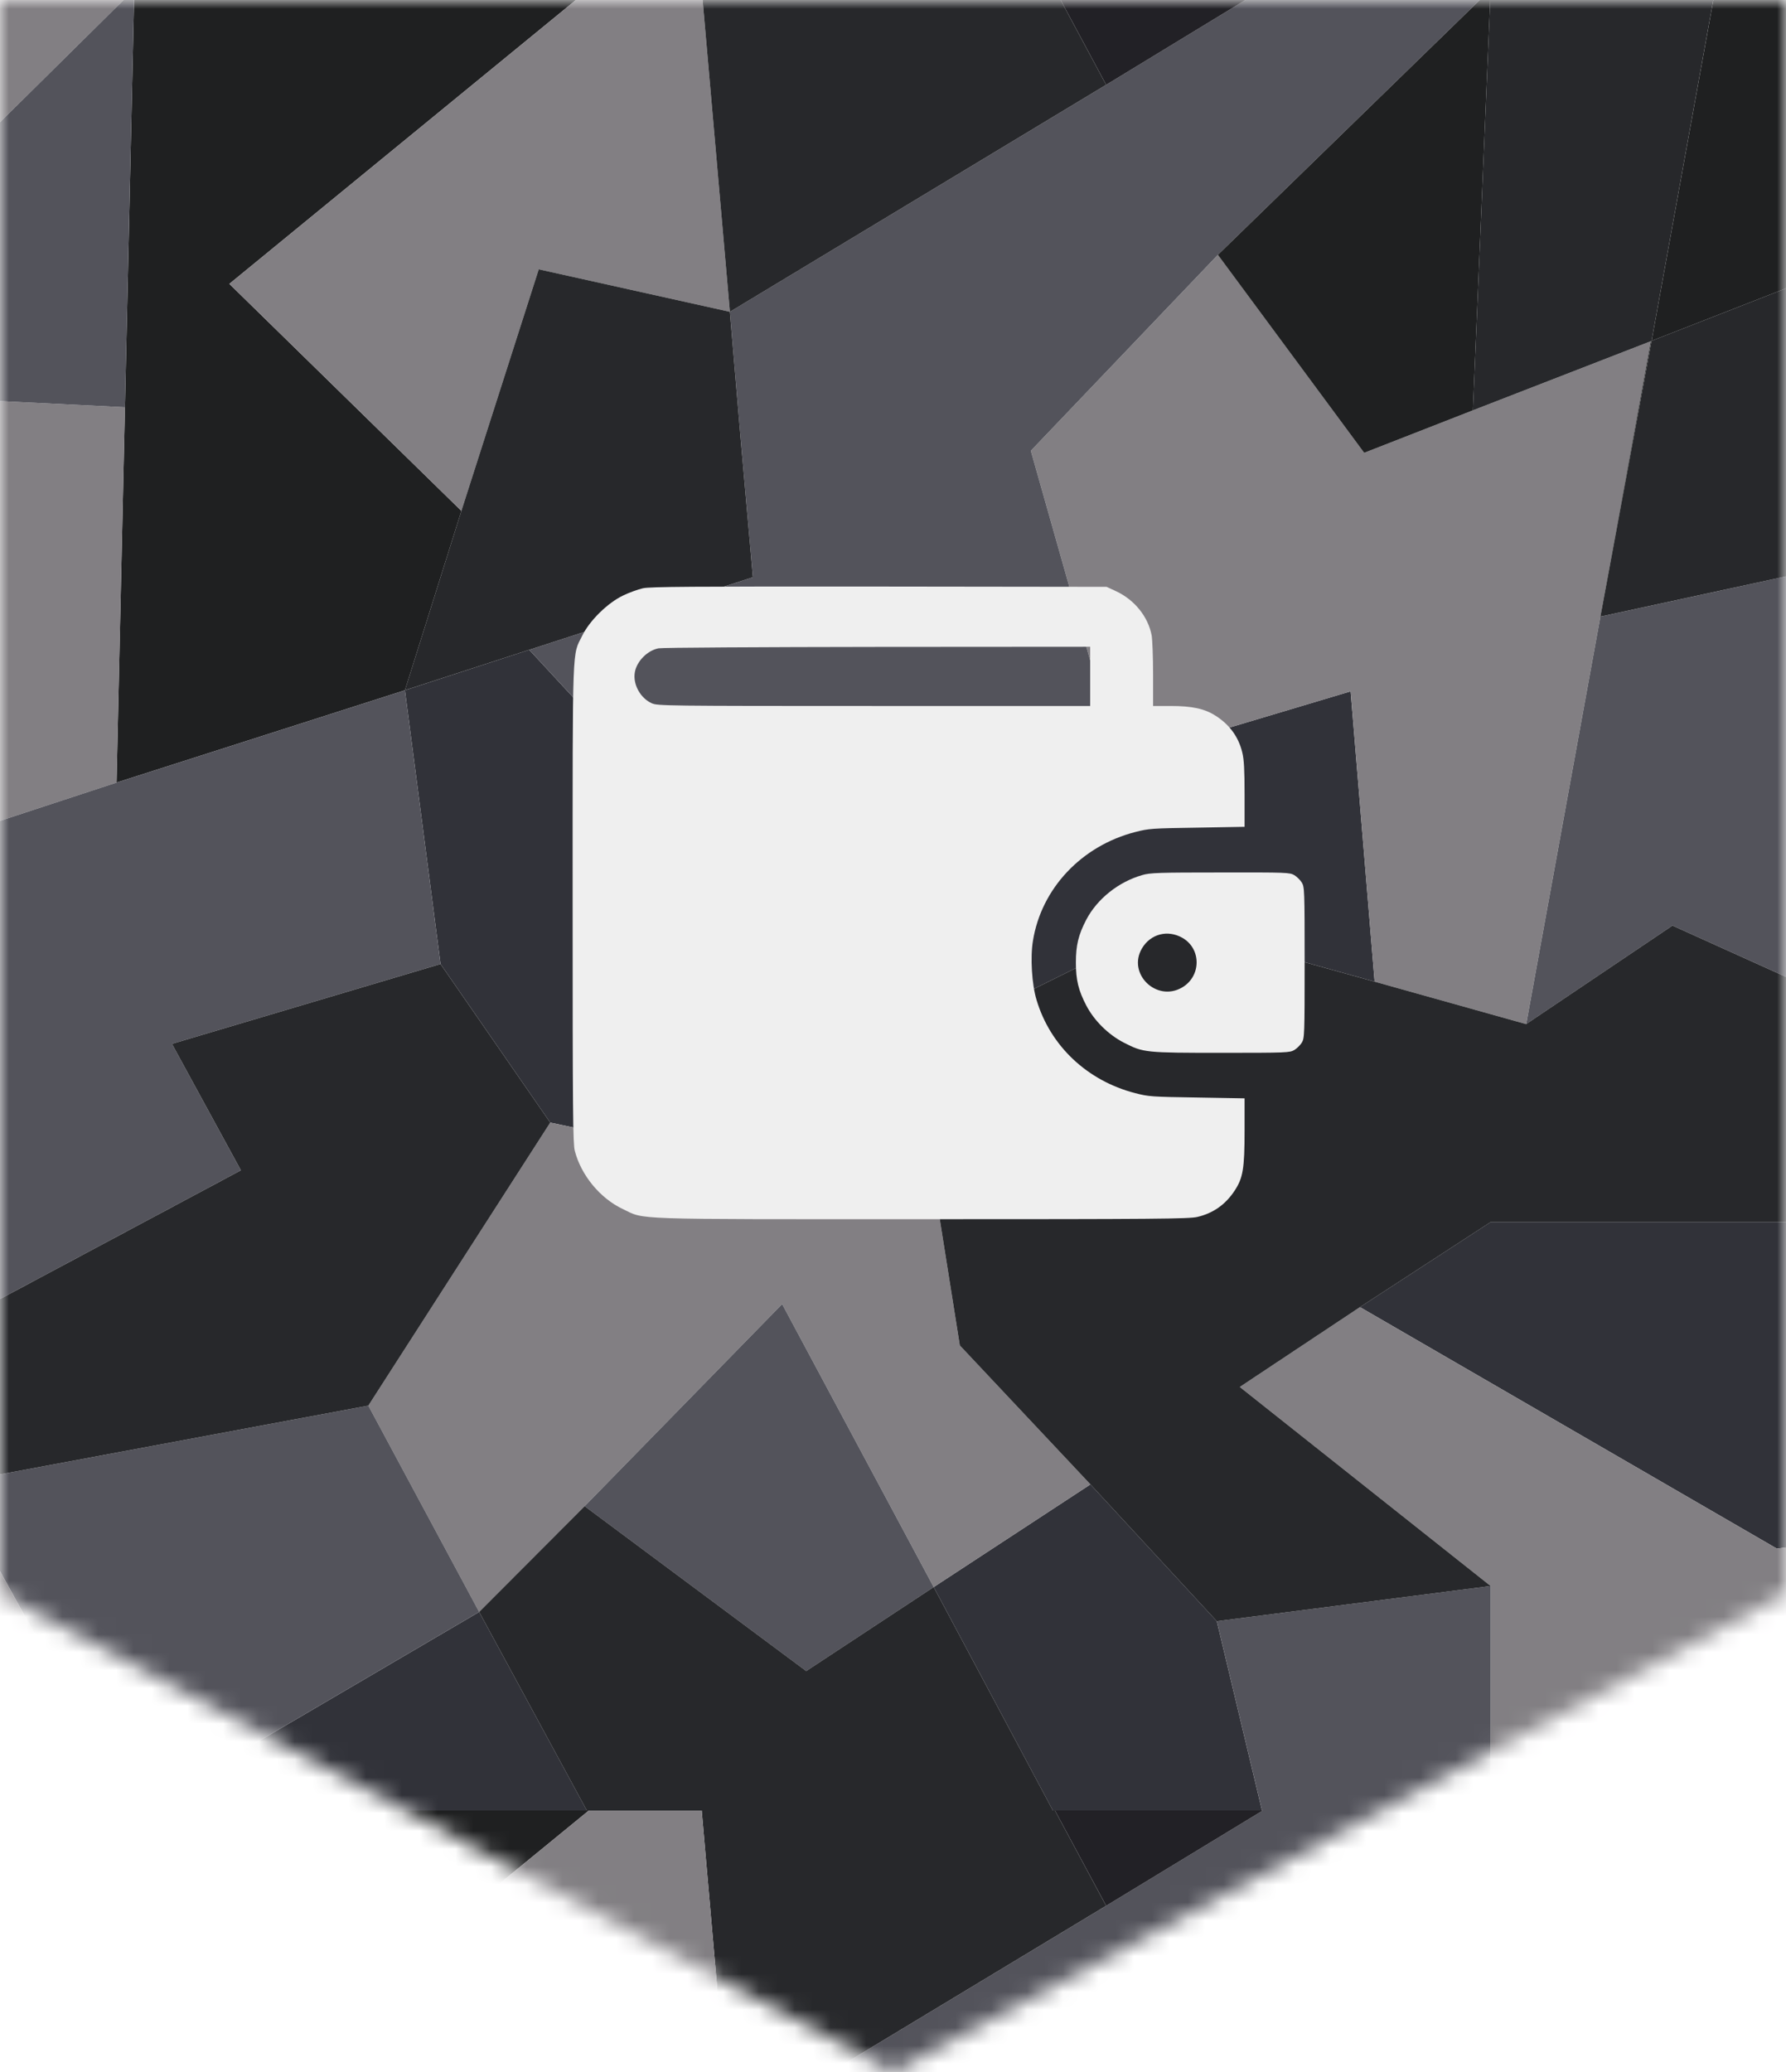 <svg width="100" height="116" viewBox="0 0 100 116" fill="none" xmlns="http://www.w3.org/2000/svg">
<mask id="mask0_1566_25697" style="mask-type:alpha" maskUnits="userSpaceOnUse" x="0" y="0" width="100" height="116">
<path d="M100 89.198L50.003 116L0 89.198V0H100V89.198Z" fill="#D9D9D9"/>
</mask>
<g mask="url(#mask0_1566_25697)">
<path d="M62.632 42.587L49.527 46.537L41.283 48.975L29.634 36.38L22.672 38.645L24.666 53.97L30.809 62.849L39.349 64.647L51.105 58.726L65.264 51.706L76.966 54.956L75.623 38.704L62.632 42.587Z" fill="#313239"/>
<path d="M76.145 73.179L99.489 86.7L104.054 86.121V68.417H83.463L76.145 73.179Z" fill="#313239"/>
<path d="M58.952 101.36H59.066H70.661L68.13 90.763L61.054 83.103L52.279 88.851L58.952 101.36Z" fill="#313239"/>
<path d="M32.858 101.36L26.829 90.244L7.87 101.36H32.858Z" fill="#313239"/>
<path d="M6.525 43.813L22.672 38.645L25.834 28.601L12.843 15.892L32.971 -0.593H7.519L6.995 22.799L6.525 43.813Z" fill="#1F2021"/>
<path d="M82.472 22.973L76.382 25.351L68.192 14.267L57.718 25.237L62.633 42.588L75.624 38.705L76.966 54.957L85.452 57.334L89.608 34.522L92.435 19.103L82.472 22.973Z" fill="#827F83"/>
<path d="M76.147 73.18L69.42 77.649L83.465 88.792V101.36H96.04H104.056V86.121L99.49 86.701L76.147 73.18Z" fill="#827F83"/>
<path d="M30.809 62.849L20.624 78.695L26.827 90.244L32.736 84.323L43.793 73.007L52.279 88.852L61.054 83.104L53.742 75.324L51.104 58.726L39.348 64.647L30.809 62.849Z" fill="#827F83"/>
<path d="M-3.537 47.116L6.527 43.813L6.997 22.799L-7.283 22.099L-5.114 36.726L-18.629 34.987L-19.623 48.395L-6.638 61.163L-3.537 47.116Z" fill="#827F83"/>
<path d="M7.519 -0.593H-10.675L-8.332 15.08L7.519 -0.593Z" fill="#827F83"/>
<path d="M25.835 28.601L30.166 15.08L40.867 17.457L39.289 -0.593H32.972L12.844 15.892L25.835 28.601Z" fill="#827F83"/>
<path d="M85.453 57.334L93.643 51.819L104.056 56.521V31.391L89.608 34.522L85.453 57.334Z" fill="#53535B"/>
<path d="M52.279 88.852L43.793 73.007L32.735 84.323L45.142 93.555L52.279 88.852Z" fill="#53535B"/>
<path d="M7.406 101.361H7.52H7.869L26.829 90.244L20.625 78.695L-2.718 83.051L7.406 101.361Z" fill="#53535B"/>
<path d="M13.487 65.52L9.627 58.44L24.666 53.97L22.672 38.645L6.525 43.813L-3.539 47.117L-6.64 61.164L-8.742 70.742L-6.17 76.023L13.487 65.52Z" fill="#53535B"/>
<path d="M70.709 101.36L61.934 106.695L40.867 119.41L41.458 126.377L42.156 134.27L29.635 138.333L41.283 150.928L49.527 148.49L62.632 144.54L57.718 127.183L68.191 116.22L83.465 101.36V88.791L68.131 90.763L70.662 101.36H70.709Z" fill="#53535B"/>
<path d="M-21.908 5.968L-25.298 13.221L-17.638 21.58L-7.286 22.1L6.994 22.799L7.518 -0.593L-8.333 15.08L-21.908 5.968Z" fill="#53535B"/>
<path d="M40.867 17.457L41.458 24.424L42.156 32.317L29.635 36.38L41.283 48.975L49.527 46.538L62.632 42.588L57.718 25.237L68.191 14.267L83.465 -0.593H70.709L61.934 4.749L40.867 17.457Z" fill="#53535B"/>
<path d="M76.381 25.351L82.47 22.973L83.464 -0.592L68.19 14.267L76.381 25.351Z" fill="#1F2021"/>
<path d="M96.04 -0.593L92.475 19.083L104.056 14.56V-0.593H96.04Z" fill="#1F2021"/>
<path d="M89.607 34.521L92.474 19.082L92.433 19.102L89.607 34.521Z" fill="#1F2021"/>
<path d="M70.71 -0.593H59.068L61.935 4.749L70.71 -0.593Z" fill="#222126"/>
<path d="M42.155 32.316L41.457 24.423L40.866 17.456L30.165 15.078L25.834 28.599L22.672 38.643L29.634 36.379L42.155 32.316Z" fill="#27282B"/>
<path d="M85.451 57.334L76.965 54.957L65.263 51.706L51.104 58.727L53.742 75.325L61.054 83.104L68.13 90.764L83.464 88.792L69.419 77.649L76.146 73.18L83.464 68.418H104.055V56.522L93.642 51.819L85.451 57.334Z" fill="#27282B"/>
<path d="M32.971 101.359H39.288L40.866 119.41L61.933 106.695L59.067 101.359H58.953L52.279 88.851L45.142 93.553L32.736 84.322L26.828 90.243L32.856 101.359H32.971Z" fill="#27282B"/>
<path d="M13.488 65.52L-6.17 76.024L-2.719 83.051L20.624 78.695L30.809 62.849L24.666 53.971L9.627 58.44L13.488 65.52Z" fill="#27282B"/>
<path d="M61.934 4.749L59.068 -0.592H39.289L40.867 17.458L61.934 4.749Z" fill="#27282B"/>
<path d="M92.433 19.103L92.474 19.083L96.038 -0.593H83.464L82.47 22.973L92.433 19.103Z" fill="#27282B"/>
<path d="M89.607 34.521L104.055 31.391V14.56L92.474 19.082L89.607 34.521Z" fill="#27282B"/>
<path d="M25.834 130.553L12.843 117.838L32.971 101.36H32.856H7.868H7.519L6.995 124.751L6.525 145.759L22.672 140.59L25.834 130.553Z" fill="#1F2021"/>
<path d="M-8.332 117.026L7.519 101.361H7.405L-2.719 83.051L-6.345 91.809L-19.685 94.074L-20.209 101.56H-10.642L-8.332 117.026Z" fill="#827F83"/>
<path d="M32.972 101.36L12.844 117.838L25.835 130.553L30.166 117.025L40.867 119.41L39.289 101.36H32.972Z" fill="#827F83"/>
<path d="M-8.333 117.025L-21.908 107.914L-25.298 115.174L-17.638 123.526L-7.286 124.052L6.994 124.751L7.518 101.36L-8.333 117.025Z" fill="#53535B"/>
<path d="M76.381 127.302L82.47 124.925L83.464 101.36L68.19 116.219L76.381 127.302Z" fill="#1F2021"/>
<path d="M92.475 121.035L104.056 116.506V101.559V101.36H96.04L92.475 121.035Z" fill="#1F2021"/>
<path d="M70.71 101.36H70.663H59.068L61.935 106.695L70.71 101.36Z" fill="#222126"/>
<path d="M92.433 121.048L92.474 121.035L96.038 101.36H83.464L82.47 124.925L92.433 121.048Z" fill="#27282B"/>
</g>
<path d="M36.001 32.933C35.721 32.996 35.217 33.178 34.88 33.343C34.024 33.754 33.015 34.741 32.607 35.577C32.031 36.738 32.063 35.727 32.063 50.575C32.063 62.249 32.079 64.017 32.183 64.427C32.535 65.793 33.6 67.088 34.873 67.688C36.145 68.295 35.025 68.256 51.65 68.256C64.714 68.256 66.587 68.24 67.043 68.129C67.924 67.924 68.62 67.435 69.132 66.653C69.597 65.943 69.685 65.422 69.685 63.299V61.491L67.027 61.444C64.482 61.404 64.33 61.397 63.561 61.199C60.872 60.505 58.806 58.555 58.038 55.982C57.774 55.113 57.678 53.59 57.838 52.658C58.31 49.738 60.559 47.354 63.561 46.581C64.33 46.383 64.482 46.375 67.027 46.336L69.685 46.289V44.465C69.685 43.108 69.653 42.508 69.557 42.129C69.349 41.261 68.852 40.574 68.06 40.069C67.443 39.674 66.747 39.524 65.53 39.524H64.562V37.756C64.562 36.785 64.522 35.798 64.482 35.569C64.282 34.528 63.529 33.588 62.505 33.107L61.96 32.854L49.233 32.838C38.659 32.83 36.417 32.846 36.001 32.933ZM61.04 37.866V39.524H48.937C37.33 39.524 36.81 39.516 36.497 39.374C35.857 39.09 35.425 38.308 35.545 37.638C35.649 37.022 36.249 36.414 36.874 36.296C37.066 36.256 42.581 36.225 49.137 36.217L61.04 36.209V37.866Z" fill="#EFEFEF"/>
<path d="M63.962 48.989C62.634 49.367 61.441 50.315 60.825 51.483C60.384 52.328 60.24 52.912 60.24 53.89C60.24 54.869 60.384 55.453 60.825 56.298C61.273 57.15 62.057 57.924 62.93 58.374C64.026 58.934 64.115 58.942 68.405 58.942C72.055 58.942 72.215 58.934 72.471 58.784C72.615 58.697 72.799 58.516 72.888 58.374C73.04 58.121 73.048 57.963 73.048 53.89C73.048 49.817 73.04 49.66 72.888 49.407C72.799 49.265 72.615 49.083 72.471 48.996C72.215 48.846 72.063 48.839 68.325 48.846C64.891 48.846 64.387 48.862 63.962 48.989ZM66.212 52.509C67.276 53.125 67.26 54.664 66.18 55.288C64.747 56.116 63.098 54.506 63.946 53.085C64.427 52.28 65.387 52.035 66.212 52.509Z" fill="#EFEFEF"/>
</svg>
